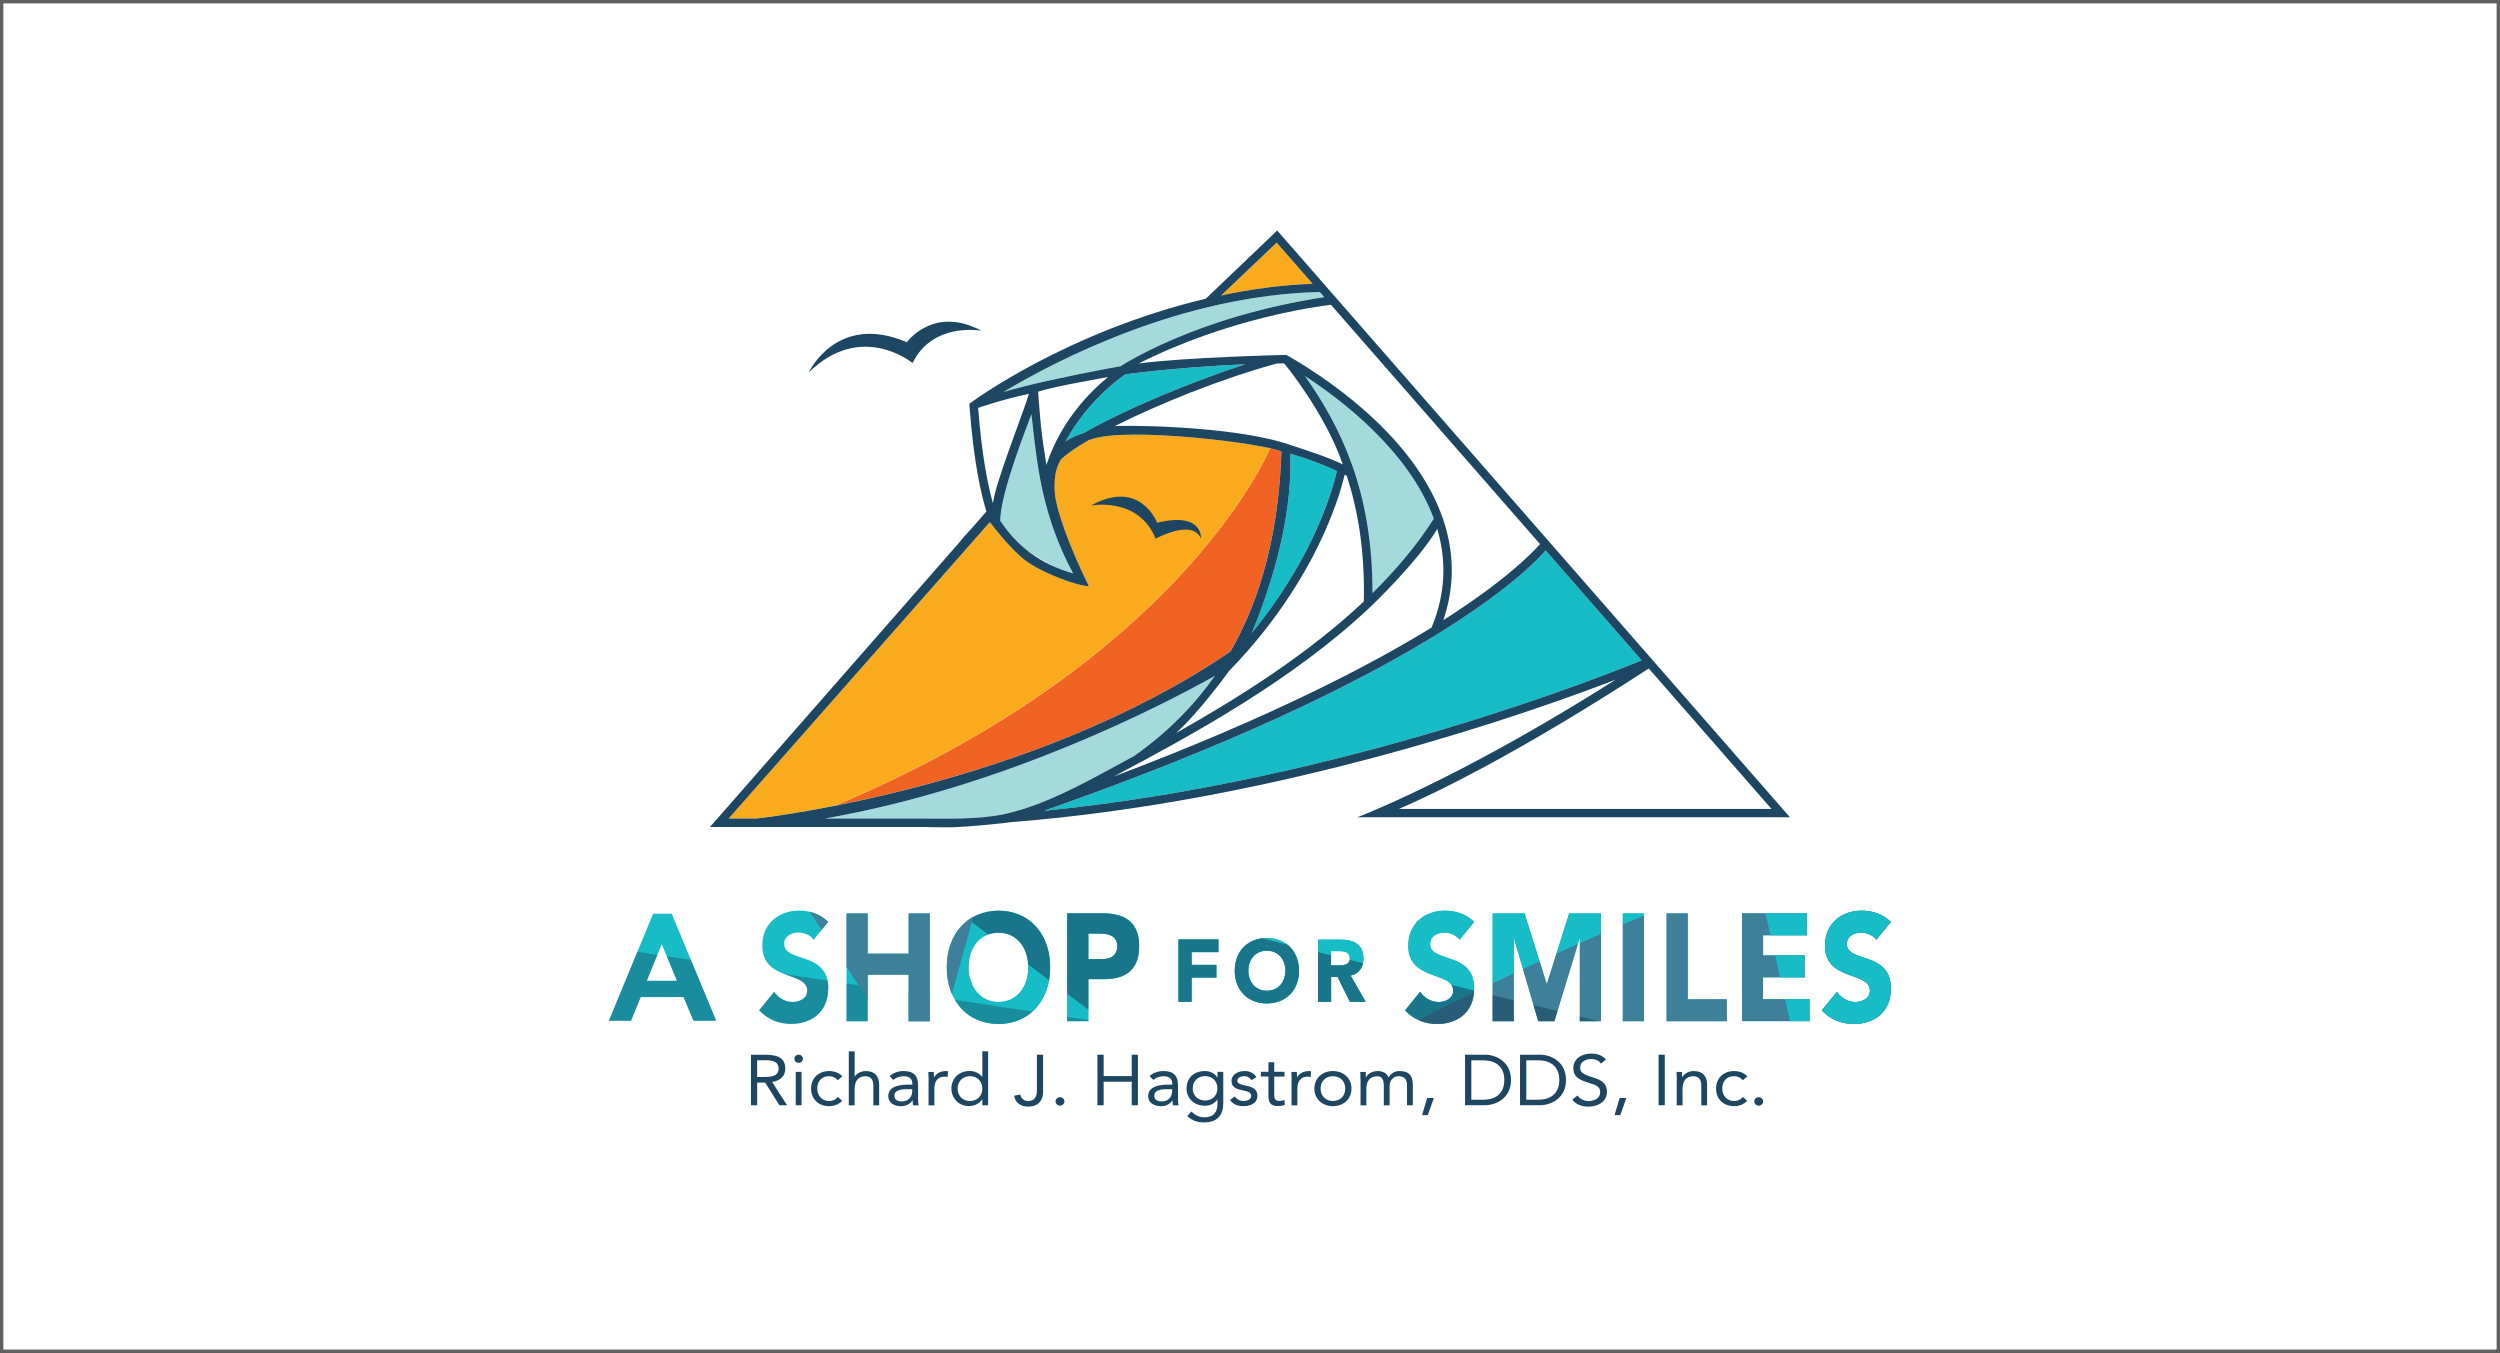 <?xml version="1.0" encoding="UTF-8"?> <svg xmlns="http://www.w3.org/2000/svg" xmlns:xlink="http://www.w3.org/1999/xlink" id="a" data-name="Layer 1" width="370.5" height="200.5" viewBox="0 0 370.5 200.5"><rect x="0" y="0" width="370.5" height="200.5" fill="#333333" stroke="none"/><defs><clipPath id="b"><path d="M122.74,146.49c0,3.56-2.55,5.25-5.47,5.25-1.82,0-3.43-.61-4.77-2.01l2.23-2.75c.64.95,1.68,1.51,2.73,1.51s2.17-.54,2.17-1.67c0-2.93-6.66-1.35-6.66-6.68,0-3.41,2.63-5.19,5.41-5.19,1.6,0,3.15.47,4.35,1.67l-2.14,2.64c-.5-.72-1.5-1.06-2.27-1.06-.88,0-2.1.45-2.1,1.65,0,2.91,6.54,1.04,6.54,6.63ZM134.66,141.33h-6.07v-5.95h-3.13v15.97h3.13v-6.9h6.07v6.9h3.13v-15.97h-3.13v5.95ZM155.63,143.36c0,5.12-3.23,8.39-7.66,8.39s-7.66-3.27-7.66-8.39,3.23-8.39,7.66-8.39,7.66,3.27,7.66,8.39ZM152.39,143.36c0-2.98-1.74-5.14-4.41-5.14s-4.41,2.16-4.41,5.14,1.74,5.14,4.41,5.14,4.41-2.16,4.41-5.14ZM168.82,140.22c0,3.74-2.27,4.89-5.25,4.89h-2.28v6.22h-3.13v-15.97h5.27c2.95,0,5.39,1.06,5.39,4.85ZM165.58,140.22c0-1.65-1.48-1.87-2.69-1.87h-1.6v3.79h2.08c1.1,0,2.21-.43,2.21-1.92ZM211.95,139.86c0-1.2,1.22-1.65,2.1-1.65.76,0,1.76.34,2.27,1.06l2.14-2.64c-1.2-1.2-2.75-1.67-4.35-1.67-2.79,0-5.41,1.78-5.41,5.19,0,5.32,6.66,3.74,6.66,6.68,0,1.13-1.14,1.67-2.17,1.67s-2.08-.56-2.73-1.51l-2.23,2.75c1.34,1.4,2.95,2.01,4.77,2.01,2.93,0,5.47-1.69,5.47-5.25,0-5.59-6.54-3.72-6.54-6.63ZM229.25,145.79h-.04l-3.27-10.42h-4.73v15.97h3.13v-12.25h.04l3.59,12.25h2.39l3.73-12.25h.04v12.25h3.13v-15.97h-4.71l-3.29,10.42ZM240.5,151.34h3.13v-15.97h-3.13v15.97ZM250.12,135.37h-3.13v15.97h8.92v-3.25h-5.79v-12.72ZM261.29,144.84h6.15v-3.25h-6.15v-2.98h6.51v-3.25h-9.64v15.97h10v-3.25h-6.88v-3.25ZM273.71,139.86c0-1.2,1.22-1.65,2.1-1.65.76,0,1.76.34,2.27,1.06l2.14-2.64c-1.2-1.2-2.75-1.67-4.35-1.67-2.79,0-5.41,1.78-5.41,5.19,0,5.32,6.66,3.74,6.66,6.68,0,1.13-1.14,1.67-2.17,1.67s-2.08-.56-2.73-1.51l-2.23,2.75c1.34,1.4,2.95,2.01,4.77,2.01,2.93,0,5.47-1.69,5.47-5.25,0-5.59-6.54-3.72-6.54-6.63ZM174.66,148.47h1.94v-3.6h3.67v-1.88h-3.67v-1.88h3.97v-1.88h-5.92v9.23ZM192.51,143.86c0,2.96-2.01,4.85-4.76,4.85s-4.76-1.89-4.76-4.85,2.01-4.85,4.76-4.85,4.76,1.89,4.76,4.85ZM190.49,143.86c0-1.72-1.08-2.97-2.74-2.97s-2.74,1.25-2.74,2.97,1.08,2.97,2.74,2.97,2.74-1.25,2.74-2.97ZM200.16,144.58l2.24,3.9h-2.33l-1.84-3.69h-.96v3.69h-1.94v-9.23h3.41c1.81,0,3.33.65,3.33,2.8,0,1.29-.66,2.29-1.91,2.53ZM200.04,142.03c0-.93-.8-1.07-1.51-1.07h-1.27v2.1h1.15c.71,0,1.63-.03,1.63-1.03ZM99.55,135.42h-2.76l-6.55,15.85h3.28l1.43-3.5h6.35l1.47,3.5h3.37l-6.59-15.85ZM95.85,145.35l2.22-5.43,2.25,5.43h-4.47Z" fill="none" stroke-width="0"></path></clipPath></defs><rect x=".25" y=".25" width="370" height="200" fill="#fff" stroke="#606060" stroke-miterlimit="10" stroke-width=".5"></rect><g><g><path d="M196.26,78.96c1.86-4.15,2.7-7.25,3.02-8.6.1.05.2.1.31.15,1.68,5.15,2.69,11.25,2.53,18.63-8.34,7.84-18.56,14.28-27.85,19.51,3.5-3.12,7.91-9.25,7.91-9.25,7.52-7.7,11.81-15.37,14.09-20.45Z" fill="#fff" stroke-width="0"></path><path d="M244.35,99.07l18.18,20.81h-55.2c5.15-2.21,17.54-8.14,37.02-20.81Z" fill="#fff" stroke-width="0"></path><path d="M144.96,60.45s3.55-1.25,7.52-2.08c-.64,2.36-4.88,12.86-5.33,16.21-.69-2.46-1.64-6.92-2.19-14.13Z" fill="#fff" stroke-width="0"></path><path d="M154.29,63.4c-.05-.46-.47-5.35-.43-5.36,2.85-.84,6.35-1.41,10.36-2.17-2.46,2-6.98,6.4-9.14,13.04-.33-2.04-.58-3.71-.78-5.51Z" fill="#fff" stroke-width="0"></path><path d="M203.2,89.84s6.93-6.59,9.8-11.45c1.32,4.47,1.34,9.38-.84,14.61-8.98,5.53-23.85,13.31-47.1,22.08,11.41-6.05,26.58-14.27,38.14-25.24Z" fill="#fff" stroke-width="0"></path><path d="M228.23,80.63c-.98,1.14-4.88,5.26-14.33,11.28,3.15-9.21.34-18.76-8.19-27.74-6.75-7.1-15.08-11.57-15.08-11.57-.23,0-15.13.35-21.87,1.27,13.31-6.73,26.61-8.48,28.49-8.7l30.98,35.46Z" fill="#fff" stroke-width="0"></path><path d="M189.18,53.87c.37,0,.75-.01,1.12-.02.09.05,6.12,7.43,8.7,14.97-2.51-1.2-5.2-2.01-7.86-2.91-8.67-2.96-25.67-2.9-25.97-2.74,6.57-3.31,15.81-7.04,24.02-9.29Z" fill="#fff" stroke-width="0"></path></g><path d="M154.74,120.15c55.86-19.55,71.65-35.47,74.33-38.57l14.22,16.28c-4.5,1.87-44.26,17.91-88.55,22.3Z" fill="#17bcc6" stroke-width="0"></path><path d="M151.67,119.89c-.98.31-1.96.58-2.97.79-3.87.79-8.43.63-11.84.63h-14.65c26.84-4.66,50.43-16.99,57.82-21.14-3.2,4.56-7.18,8.51-11.97,11.88-4.66,2.5-9.32,5.21-14.27,7.11-.7.25-1.41.49-2.12.74Z" fill="#a4dadb" stroke-width="0"></path><path d="M191.21,67.23c2.36.69,4.69,1.53,6.92,2.57-.24,1.08-1.06,4.32-3.03,8.69-1.76,3.93-4.77,9.45-9.59,15.32,2.13-5.07,6.13-16.11,5.7-26.59Z" fill="#17bcc6" stroke-width="0"></path><path d="M166.78,55.48s7.07-1.02,17.77-1.5c-7.94,2.59-17.84,6.68-23.85,10.15-1.17.41-2.02.73-2.8,1.32,3.36-6.31,8.81-9.93,8.88-9.98Z" fill="#17bcc6" stroke-width="0"></path><path d="M195.56,43.27v-.04s.7.81.7.81c-19.26,2.93-30.21,10.25-30.21,10.25-.51.09-1.03.16-1.54.26-6.9,1.31-12.12,2.47-15.8,3.54,7.9-4.72,26.41-14.34,46.84-14.81Z" fill="#a4dadb" stroke-width="0"></path><path d="M189.9,66.91c-.29-.14-.87-.31-1.66-.49-.98,2.27-14.64,32.04-64.53,52.99,14.2-2.81,38.75-9.28,58.65-22.89,4.66-8.11,7.15-17.93,7.54-29.61Z" fill="#f16322" stroke-width="0"></path><path d="M188.24,66.42c-5.54-1.24-21.73-3-26.54-1.32l-.3.1s-.06.02-.1.03c-1.84,1.07-3.24,2.03-4.05,2.81,0,0,0,.01-.01.02-.86,1.3-1.09,3.07-.92,5.03.2,2.37,1.98,7.55,5.04,13.77-1.63,0-6.72-1.87-9.22-3.67-2.43-1.74-5.44-5.84-5.45-5.83-.41.47-37.95,43.06-38.72,43.94h4.12c.43-.05,4.84-.55,11.61-1.89,49.89-20.95,63.55-50.72,64.53-52.99Z" fill="#faab1d" stroke-width="0"></path><g><path d="M160.37,86.03s-7.27-3.13-12.76-7.79c0,0,.39-9.64,6.02-20.27,0,0-1.7,12.42,6.74,28.06Z" fill="#a4dadb" stroke-width="0"></path><path d="M213.03,77.32s-2.5-12.8-20.61-22.8c0,0,13.43,18.74,9.68,35.93,0,0,8.74-9.38,10.93-13.13Z" fill="#a4dadb" stroke-width="0"></path><g><path d="M182.11,99.35c-2.21,3.41-4.83,6.51-7.85,9.31,9.3-5.23,19.52-11.67,27.85-19.51.16-7.38-.85-13.47-2.53-18.63-.1-.05-.2-.1-.31-.15-.32,1.35-1.16,4.44-3.02,8.6-2.27,5.08-6.56,12.75-14.09,20.45l-.06-.06Z" fill="none" stroke-width="0"></path><path d="M212.49,76.87c-3.74-10.17-13.95-17.82-19.14-21.17,5.25,7.4,10.09,17.09,10.03,32.22,3.48-3.42,6.59-7.1,9.11-11.05Z" fill="none" stroke-width="0"></path><path d="M195.1,78.49c1.96-4.38,2.78-7.61,3.03-8.69-2.22-1.04-4.56-1.88-6.92-2.57.43,10.48-3.57,21.52-5.7,26.59,4.82-5.87,7.83-11.39,9.59-15.32Z" fill="none" stroke-width="0"></path><path d="M212.16,92.99c2.18-5.22,2.16-10.14.84-14.61-2.69,4.06-5.99,7.82-9.65,11.31,0,.05,0,.1,0,.15h-.15c-11.57,10.96-26.73,19.18-38.14,25.23,23.25-8.76,38.11-16.55,47.1-22.08Z" fill="none" stroke-width="0"></path><path d="M191.14,65.91c2.66.91,5.35,1.72,7.86,2.91-2.57-7.54-8.6-14.92-8.7-14.97-.37,0-.74.01-1.12.02-8.21,2.25-17.45,5.98-24.02,9.29.3-.15,17.3-.22,25.97,2.74Z" fill="none" stroke-width="0"></path><path d="M184.56,53.97c-10.7.49-17.77,1.5-17.77,1.5-.07.04-5.52,3.67-8.88,9.98.78-.59,1.63-.92,2.8-1.32,6.01-3.48,15.91-7.56,23.85-10.15Z" fill="none" stroke-width="0"></path><path d="M164.21,55.87c-4.01.76-7.51,1.33-10.36,2.17-.03,0,.38,4.9.43,5.36.2,1.81.45,3.47.78,5.51,2.16-6.64,6.68-11.04,9.14-13.04Z" fill="none" stroke-width="0"></path><path d="M190.63,52.59s8.34,4.47,15.08,11.57c8.53,8.97,11.33,18.53,8.19,27.74,9.45-6.01,13.35-10.14,14.33-11.28l-30.98-35.46c-1.88.22-15.18,1.96-28.49,8.7,6.74-.92,21.64-1.27,21.87-1.27Z" fill="none" stroke-width="0"></path><path d="M152.85,61.36c-.5,1.44-4.61,11.63-4.64,15.86.05.05.11.09.15.15,2.37,3.57,5.83,6.25,10.69,7.62-4.46-8.23-5.3-15.67-5.98-21.71-.07-.66-.15-1.29-.22-1.92Z" fill="none" stroke-width="0"></path><path d="M189.2,35.96l-8.23,7.83c4.35-.93,8.9-1.56,13.56-1.73l-5.33-6.1Z" fill="none" stroke-width="0"></path><path d="M229.06,81.58c-2.68,3.11-18.47,19.02-74.33,38.57,44.3-4.38,84.05-20.43,88.55-22.3l-14.22-16.28Z" fill="none" stroke-width="0"></path><path d="M163.09,114.7c1.58-.84,3.25-1.72,4.98-2.65,4.79-3.37,8.77-7.32,11.97-11.88-7.39,4.15-30.98,16.48-57.82,21.14h14.65c3.92.08,7.97.16,11.84-.63,1.01-.2,1.99-.48,2.97-.79.72-.25,1.42-.49,2.12-.74,3.12-1.2,6.11-2.77,9.04-4.32l.25-.13Z" fill="none" stroke-width="0"></path><path d="M152.48,58.38c-3.97.83-7.48,2.05-7.52,2.08.55,7.21,1.5,11.67,2.19,14.13.45-3.35,4.68-13.85,5.33-16.21Z" fill="none" stroke-width="0"></path><path d="M166.05,54.29s10.96-7.32,30.21-10.25l-.7-.81v.04c-20.43.46-38.94,10.09-46.84,14.81,3.67-1.06,8.89-2.23,15.8-3.54.51-.1,1.03-.17,1.54-.26Z" fill="none" stroke-width="0"></path><polygon points="200.48 121.39 200.51 121.41 200.48 121.39 200.48 121.39" fill="#1c4661" stroke-width="0"></polygon><g><path d="M195.1,78.49c1.96-4.38,2.78-7.61,3.03-8.69-2.22-1.04-4.56-1.88-6.92-2.57.43,10.48-3.57,21.52-5.7,26.59,4.82-5.87,7.83-11.39,9.59-15.32Z" fill="none" stroke-width="0"></path><path d="M174.26,108.66c9.3-5.23,19.52-11.67,27.85-19.51.16-7.38-.85-13.47-2.53-18.63-.1-.05-.2-.1-.31-.15-.32,1.35-1.16,4.44-3.02,8.6-2.27,5.08-6.56,12.75-14.09,20.45,0,0-4.42,6.13-7.91,9.25Z" fill="none" stroke-width="0"></path><path d="M189.2,35.96l-8.23,7.83c4.35-.93,8.9-1.56,13.56-1.73l-5.33-6.1Z" fill="none" stroke-width="0"></path><path d="M212.16,92.99c2.18-5.22,2.16-10.14.84-14.61-2.87,4.85-9.8,11.45-9.8,11.45-11.57,10.96-26.73,19.19-38.14,25.24,23.25-8.76,38.11-16.55,47.1-22.08Z" fill="none" stroke-width="0"></path><path d="M212.49,76.87c-3.74-10.17-13.95-17.82-19.14-21.17,5.25,7.4,10.09,17.09,10.03,32.22,3.48-3.42,6.59-7.1,9.11-11.05Z" fill="none" stroke-width="0"></path><path d="M152.85,61.36c-.5,1.44-4.61,11.63-4.64,15.86.05.05.11.09.15.15,2.37,3.57,5.83,6.25,10.69,7.62-4.46-8.23-5.3-15.67-5.98-21.71-.07-.66-.15-1.29-.22-1.92Z" fill="none" stroke-width="0"></path><path d="M191.14,65.91c2.66.91,5.35,1.72,7.86,2.91-2.57-7.54-8.6-14.92-8.7-14.97-.37,0-.74.01-1.12.02-8.21,2.25-17.45,5.98-24.02,9.29.3-.15,17.3-.22,25.97,2.74Z" fill="none" stroke-width="0"></path><path d="M190.63,52.59s8.34,4.47,15.08,11.57c8.53,8.97,11.33,18.53,8.19,27.74,9.45-6.01,13.35-10.14,14.33-11.28l-30.98-35.46c-1.88.22-15.18,1.96-28.49,8.7,6.74-.92,21.64-1.27,21.87-1.27Z" fill="none" stroke-width="0"></path><path d="M184.56,53.97c-10.7.49-17.77,1.5-17.77,1.5-.07.04-5.52,3.67-8.88,9.98.78-.59,1.63-.92,2.8-1.32,6.01-3.48,15.91-7.56,23.85-10.15Z" fill="none" stroke-width="0"></path><path d="M164.21,55.87c-4.01.76-7.51,1.33-10.36,2.17-.03,0,.38,4.9.43,5.36.2,1.81.45,3.47.78,5.51,2.16-6.64,6.68-11.04,9.14-13.04Z" fill="none" stroke-width="0"></path><path d="M229.06,81.58c-2.68,3.11-18.47,19.02-74.33,38.57,44.3-4.38,84.05-20.43,88.55-22.3l-14.22-16.28Z" fill="none" stroke-width="0"></path><path d="M180.04,100.17c-7.39,4.15-30.98,16.48-57.82,21.14h14.65c3.4,0,7.97.16,11.84-.63,1.01-.2,1.99-.48,2.97-.79.72-.25,1.42-.49,2.12-.74,4.95-1.9,9.61-4.6,14.27-7.11,4.79-3.37,8.77-7.32,11.97-11.88Z" fill="none" stroke-width="0"></path><path d="M189.9,66.91c-2.33-1.15-22.7-3.73-28.2-1.81l-.3.1s-.06.02-.1.03c-1.84,1.07-3.24,2.03-4.05,2.81,0,0,0,.01-.01.02-.86,1.3-1.09,3.07-.92,5.03.2,2.37,1.98,7.55,5.04,13.77-1.63,0-6.72-1.87-9.22-3.67-2.43-1.74-5.44-5.84-5.45-5.83-.41.47-37.95,43.06-38.72,43.94h4.12c1.33-.15,40.88-4.69,70.26-24.78,4.66-8.11,7.15-17.93,7.54-29.61Z" fill="none" stroke-width="0"></path><path d="M152.48,58.38c-3.97.83-7.48,2.05-7.52,2.08.55,7.21,1.5,11.67,2.19,14.13.45-3.35,4.68-13.85,5.33-16.21Z" fill="none" stroke-width="0"></path><path d="M166.05,54.29s10.96-7.32,30.21-10.25l-.7-.81v.04c-20.43.46-38.94,10.09-46.84,14.81,3.67-1.06,8.89-2.23,15.8-3.54.51-.1,1.03-.17,1.54-.26Z" fill="none" stroke-width="0"></path><g><path d="M195.1,78.49c1.96-4.38,2.78-7.61,3.03-8.69-2.22-1.04-4.56-1.88-6.92-2.57.43,10.48-3.57,21.52-5.7,26.59,4.82-5.87,7.83-11.39,9.59-15.32Z" fill="none" stroke-width="0"></path><path d="M189.2,35.96l-8.23,7.83c4.35-.93,8.9-1.56,13.56-1.73l-5.33-6.1Z" fill="none" stroke-width="0"></path><path d="M174.26,108.66c9.3-5.23,19.52-11.67,27.85-19.51.16-7.38-.85-13.47-2.53-18.63-.1-.05-.2-.1-.31-.15-.32,1.35-1.16,4.44-3.02,8.6-2.27,5.08-6.56,12.75-14.09,20.45,0,0-4.42,6.13-7.91,9.25Z" fill="none" stroke-width="0"></path><path d="M212.16,92.99c2.18-5.22,2.16-10.14.84-14.61-2.87,4.85-9.8,11.45-9.8,11.45-11.57,10.96-26.73,19.19-38.14,25.24,23.25-8.76,38.11-16.55,47.1-22.08Z" fill="none" stroke-width="0"></path><path d="M212.49,76.87c-3.74-10.17-13.95-17.82-19.14-21.17,5.25,7.4,10.09,17.09,10.03,32.22,3.48-3.42,6.59-7.1,9.11-11.05Z" fill="none" stroke-width="0"></path><path d="M191.14,65.91c2.66.91,5.35,1.72,7.86,2.91-2.57-7.54-8.6-14.92-8.7-14.97-.37,0-.74.01-1.12.02-8.21,2.25-17.45,5.98-24.02,9.29.3-.15,17.3-.22,25.97,2.74Z" fill="none" stroke-width="0"></path><path d="M190.63,52.59s8.34,4.47,15.08,11.57c8.53,8.97,11.33,18.53,8.19,27.74,9.45-6.01,13.35-10.14,14.33-11.28l-30.98-35.46c-1.88.22-15.18,1.96-28.49,8.7,6.74-.92,21.64-1.27,21.87-1.27Z" fill="none" stroke-width="0"></path><path d="M164.21,55.87c-4.01.76-7.51,1.33-10.36,2.17-.03,0,.38,4.9.43,5.36.2,1.81.45,3.47.78,5.51,2.16-6.64,6.68-11.04,9.14-13.04Z" fill="none" stroke-width="0"></path><path d="M184.56,53.97c-10.7.49-17.77,1.5-17.77,1.5-.07.04-5.52,3.67-8.88,9.98.78-.59,1.63-.92,2.8-1.32,6.01-3.48,15.91-7.56,23.85-10.15Z" fill="none" stroke-width="0"></path><path d="M152.85,61.36c-.5,1.44-4.61,11.63-4.64,15.86.05.05.11.09.15.15,2.37,3.57,5.83,6.25,10.69,7.62-4.46-8.23-5.3-15.67-5.98-21.71-.07-.66-.15-1.29-.22-1.92Z" fill="none" stroke-width="0"></path><path d="M229.06,81.58c-2.68,3.11-18.47,19.02-74.33,38.57,44.3-4.38,84.05-20.43,88.55-22.3l-14.22-16.28Z" fill="none" stroke-width="0"></path><path d="M189.9,66.91c-2.33-1.15-22.7-3.73-28.2-1.81l-.3.1s-.06.02-.1.03c-1.84,1.07-3.24,2.03-4.05,2.81,0,0,0,.01-.01.02-.86,1.3-1.09,3.07-.92,5.03.2,2.37,1.98,7.55,5.04,13.77-1.63,0-6.72-1.87-9.22-3.67-2.43-1.74-5.44-5.84-5.45-5.83-.41.47-37.95,43.06-38.72,43.94h4.12c1.33-.15,40.88-4.69,70.26-24.78,4.66-8.11,7.15-17.93,7.54-29.61Z" fill="none" stroke-width="0"></path><path d="M166.05,54.29s10.96-7.32,30.21-10.25l-.7-.81v.04c-20.43.46-38.94,10.09-46.84,14.81,3.67-1.06,8.89-2.23,15.8-3.54.51-.1,1.03-.17,1.54-.26Z" fill="none" stroke-width="0"></path><path d="M180.04,100.17c-7.39,4.15-30.98,16.48-57.82,21.14h14.65c3.4,0,7.97.16,11.84-.63,1.01-.2,1.99-.48,2.97-.79.72-.25,1.42-.49,2.12-.74,4.95-1.9,9.61-4.6,14.27-7.11,4.79-3.37,8.77-7.32,11.97-11.88Z" fill="none" stroke-width="0"></path><path d="M152.48,58.38c-3.97.83-7.48,2.05-7.52,2.08.55,7.21,1.5,11.67,2.19,14.13.45-3.35,4.68-13.85,5.33-16.21Z" fill="none" stroke-width="0"></path><g><path d="M212.49,76.87c-3.74-10.17-13.95-17.82-19.14-21.17,5.25,7.4,10.09,17.09,10.03,32.22,3.48-3.42,6.59-7.1,9.11-11.05Z" fill="none" stroke-width="0"></path><path d="M195.1,78.49c1.96-4.38,2.78-7.61,3.03-8.69-2.22-1.04-4.56-1.88-6.92-2.57.43,10.48-3.57,21.52-5.7,26.59,4.82-5.87,7.83-11.39,9.59-15.32Z" fill="none" stroke-width="0"></path><path d="M174.26,108.66c9.3-5.23,19.52-11.67,27.85-19.51.16-7.38-.85-13.47-2.53-18.63-.1-.05-.2-.1-.31-.15-.32,1.35-1.16,4.44-3.02,8.6-2.27,5.08-6.56,12.75-14.09,20.45,0,0-4.42,6.13-7.91,9.25Z" fill="none" stroke-width="0"></path><path d="M212.16,92.99c2.18-5.22,2.16-10.14.84-14.61-2.87,4.85-9.8,11.45-9.8,11.45-11.57,10.96-26.73,19.19-38.14,25.24,23.25-8.76,38.11-16.55,47.1-22.08Z" fill="none" stroke-width="0"></path><path d="M189.2,35.96l-8.23,7.83c4.35-.93,8.9-1.56,13.56-1.73l-5.33-6.1Z" fill="none" stroke-width="0"></path><path d="M164.21,55.87c-4.01.76-7.51,1.33-10.36,2.17-.03,0,.38,4.9.43,5.36.2,1.81.45,3.47.78,5.51,2.16-6.64,6.68-11.04,9.14-13.04Z" fill="none" stroke-width="0"></path><path d="M191.14,65.91c2.66.91,5.35,1.72,7.86,2.91-2.57-7.54-8.6-14.92-8.7-14.97-.37,0-.74.01-1.12.02-8.21,2.25-17.45,5.98-24.02,9.29.3-.15,17.3-.22,25.97,2.74Z" fill="none" stroke-width="0"></path><path d="M152.48,58.38c-3.97.83-7.48,2.05-7.52,2.08.55,7.21,1.5,11.67,2.19,14.13.45-3.35,4.68-13.85,5.33-16.21Z" fill="none" stroke-width="0"></path><path d="M190.63,52.59s8.34,4.47,15.08,11.57c8.53,8.97,11.33,18.53,8.19,27.74,9.45-6.01,13.35-10.14,14.33-11.28l-30.98-35.46c-1.88.22-15.18,1.96-28.49,8.7,6.74-.92,21.64-1.27,21.87-1.27Z" fill="none" stroke-width="0"></path><path d="M152.85,61.36c-.5,1.44-4.61,11.63-4.64,15.86.05.05.11.09.15.15,2.37,3.57,5.83,6.25,10.69,7.62-4.46-8.23-5.3-15.67-5.98-21.71-.07-.66-.15-1.29-.22-1.92Z" fill="none" stroke-width="0"></path><path d="M184.56,53.97c-10.7.49-17.77,1.5-17.77,1.5-.07.04-5.52,3.67-8.88,9.98.78-.59,1.63-.92,2.8-1.32,6.01-3.48,15.91-7.56,23.85-10.15Z" fill="none" stroke-width="0"></path><path d="M166.05,54.29s10.96-7.32,30.21-10.25l-.7-.81v.04c-20.43.46-38.94,10.09-46.84,14.81,3.67-1.06,8.89-2.23,15.8-3.54.51-.1,1.03-.17,1.54-.26Z" fill="none" stroke-width="0"></path><path d="M229.06,81.58c-2.68,3.11-18.47,19.02-74.33,38.57,44.3-4.38,84.05-20.43,88.55-22.3l-14.22-16.28Z" fill="none" stroke-width="0"></path><path d="M180.04,100.17c-7.39,4.15-30.98,16.48-57.82,21.14h14.65c3.4,0,7.97.16,11.84-.63,1.01-.2,1.99-.48,2.97-.79.72-.25,1.42-.49,2.12-.74,4.95-1.9,9.61-4.6,14.27-7.11,4.79-3.37,8.77-7.32,11.97-11.88Z" fill="none" stroke-width="0"></path><path d="M189.9,66.91c-2.33-1.15-22.7-3.73-28.2-1.81l-.3.1s-.06.02-.1.03c-1.84,1.07-3.24,2.03-4.05,2.81,0,0,0,.01-.01.02-.86,1.3-1.09,3.07-.92,5.03.2,2.37,1.98,7.55,5.04,13.77-1.63,0-6.72-1.87-9.22-3.67-2.43-1.74-5.44-5.84-5.45-5.83-.41.47-37.95,43.06-38.72,43.94h4.12c1.33-.15,40.88-4.69,70.26-24.78,4.66-8.11,7.15-17.93,7.54-29.61Z" fill="none" stroke-width="0"></path><g><path d="M174.26,108.66c9.3-5.23,19.52-11.67,27.85-19.51.16-7.38-.85-13.47-2.53-18.63-.1-.05-.2-.1-.31-.15-.32,1.35-1.16,4.44-3.02,8.6-2.27,5.08-6.56,12.75-14.09,20.45,0,0-4.42,6.13-7.91,9.25Z" fill="none" stroke-width="0"></path><path d="M166.05,54.29s10.96-7.32,30.21-10.25l-.7-.81v.04c-20.43.46-38.94,10.09-46.84,14.81,3.67-1.06,8.89-2.23,15.8-3.54.51-.1,1.03-.17,1.54-.26Z" fill="none" stroke-width="0"></path><path d="M212.16,92.99c2.18-5.22,2.16-10.14.84-14.61-2.87,4.85-9.8,11.45-9.8,11.45-11.57,10.96-26.73,19.19-38.14,25.24,23.25-8.76,38.11-16.55,47.1-22.08Z" fill="none" stroke-width="0"></path><path d="M189.2,35.96l-8.23,7.83c4.35-.93,8.9-1.56,13.56-1.73l-5.33-6.1Z" fill="none" stroke-width="0"></path><path d="M212.49,76.87c-3.74-10.17-13.95-17.82-19.14-21.17,5.25,7.4,10.09,17.09,10.03,32.22,3.48-3.42,6.59-7.1,9.11-11.05Z" fill="none" stroke-width="0"></path><path d="M190.63,52.59s8.34,4.47,15.08,11.57c8.53,8.97,11.33,18.53,8.19,27.74,9.45-6.01,13.35-10.14,14.33-11.28l-30.98-35.46c-1.88.22-15.18,1.96-28.49,8.7,6.74-.92,21.64-1.27,21.87-1.27Z" fill="none" stroke-width="0"></path><path d="M164.21,55.87c-4.01.76-7.51,1.33-10.36,2.17-.03,0,.38,4.9.43,5.36.2,1.81.45,3.47.78,5.51,2.16-6.64,6.68-11.04,9.14-13.04Z" fill="none" stroke-width="0"></path><path d="M184.56,53.97c-10.7.49-17.77,1.5-17.77,1.5-.07.04-5.52,3.67-8.88,9.98.78-.59,1.63-.92,2.8-1.32,6.01-3.48,15.91-7.56,23.85-10.15Z" fill="none" stroke-width="0"></path><path d="M152.85,61.36c-.5,1.44-4.61,11.63-4.64,15.86.05.05.11.09.15.15,2.37,3.57,5.83,6.25,10.69,7.62-4.46-8.23-5.3-15.67-5.98-21.71-.07-.66-.15-1.29-.22-1.92Z" fill="none" stroke-width="0"></path><path d="M191.14,65.91c2.66.91,5.35,1.72,7.86,2.91-2.57-7.54-8.6-14.92-8.7-14.97-.37,0-.74.01-1.12.02-8.21,2.25-17.45,5.98-24.02,9.29.3-.15,17.3-.22,25.97,2.74Z" fill="none" stroke-width="0"></path><path d="M195.1,78.49c1.96-4.38,2.78-7.61,3.03-8.69-2.22-1.04-4.56-1.88-6.92-2.57.43,10.48-3.57,21.52-5.7,26.59,4.82-5.87,7.83-11.39,9.59-15.32Z" fill="none" stroke-width="0"></path><path d="M152.48,58.38c-3.97.83-7.48,2.05-7.52,2.08.55,7.21,1.5,11.67,2.19,14.13.45-3.35,4.68-13.85,5.33-16.21Z" fill="none" stroke-width="0"></path><path d="M189.9,66.91c-2.33-1.15-22.7-3.73-28.2-1.81l-.3.1s-.06.02-.1.03c-1.84,1.07-3.24,2.03-4.05,2.81,0,0,0,.01-.01.02-.86,1.3-1.09,3.07-.92,5.03.2,2.37,1.98,7.55,5.04,13.77-1.63,0-6.72-1.87-9.22-3.67-2.43-1.74-5.44-5.84-5.45-5.83-.41.47-37.95,43.06-38.72,43.94h4.12c1.33-.15,40.88-4.69,70.26-24.78,4.66-8.11,7.15-17.93,7.54-29.61Z" fill="none" stroke-width="0"></path><path d="M180.04,100.17c-7.39,4.15-30.98,16.48-57.82,21.14h14.65c3.4,0,7.97.16,11.84-.63,1.01-.2,1.99-.48,2.97-.79.72-.25,1.42-.49,2.12-.74,4.95-1.9,9.61-4.6,14.27-7.11,4.79-3.37,8.77-7.32,11.97-11.88Z" fill="none" stroke-width="0"></path><path d="M229.06,81.58c-2.68,3.11-18.47,19.02-74.33,38.57,44.3-4.38,84.05-20.43,88.55-22.3l-14.22-16.28Z" fill="none" stroke-width="0"></path><g><path d="M212.49,76.87c-3.74-10.17-13.95-17.82-19.14-21.17,5.25,7.4,10.09,17.09,10.03,32.22,3.48-3.42,6.59-7.1,9.11-11.05Z" fill="none" stroke-width="0"></path><path d="M195.1,78.49c1.96-4.38,2.78-7.61,3.03-8.69-2.22-1.04-4.56-1.88-6.92-2.57.43,10.48-3.57,21.52-5.7,26.59,4.82-5.87,7.83-11.39,9.59-15.32Z" fill="none" stroke-width="0"></path><path d="M212.16,92.99c2.18-5.22,2.16-10.14.84-14.61-2.87,4.85-9.8,11.45-9.8,11.45-11.57,10.96-26.73,19.19-38.14,25.24,23.25-8.76,38.11-16.55,47.1-22.08Z" fill="none" stroke-width="0"></path><path d="M191.14,65.91c2.66.91,5.35,1.72,7.86,2.91-2.57-7.54-8.6-14.92-8.7-14.97-.37,0-.74.01-1.12.02-8.21,2.25-17.45,5.98-24.02,9.29.3-.15,17.3-.22,25.97,2.74Z" fill="none" stroke-width="0"></path><path d="M190.63,52.59s8.34,4.47,15.08,11.57c8.53,8.97,11.33,18.53,8.19,27.74,9.45-6.01,13.35-10.14,14.33-11.28l-30.98-35.46c-1.88.22-15.18,1.96-28.49,8.7,6.74-.92,21.64-1.27,21.87-1.27Z" fill="none" stroke-width="0"></path><path d="M189.2,35.96l-8.23,7.83c4.35-.93,8.9-1.56,13.56-1.73l-5.33-6.1Z" fill="none" stroke-width="0"></path><path d="M164.21,55.87c-4.01.76-7.51,1.33-10.36,2.17-.03,0,.38,4.9.43,5.36.2,1.81.45,3.47.78,5.51,2.16-6.64,6.68-11.04,9.14-13.04Z" fill="none" stroke-width="0"></path><path d="M152.85,61.36c-.5,1.44-4.61,11.63-4.64,15.86.05.05.11.09.15.15,2.37,3.57,5.83,6.25,10.69,7.62-4.46-8.23-5.3-15.67-5.98-21.71-.07-.66-.15-1.29-.22-1.92Z" fill="none" stroke-width="0"></path><path d="M184.56,53.97c-10.7.49-17.77,1.5-17.77,1.5-.07.04-5.52,3.67-8.88,9.98.78-.59,1.63-.92,2.8-1.32,6.01-3.48,15.91-7.56,23.85-10.15Z" fill="none" stroke-width="0"></path><path d="M174.26,108.66c9.3-5.23,19.52-11.67,27.85-19.51.16-7.38-.85-13.47-2.53-18.63-.1-.05-.2-.1-.31-.15-.32,1.35-1.16,4.44-3.02,8.6-2.27,5.08-6.56,12.75-14.09,20.45,0,0-4.42,6.13-7.91,9.25Z" fill="none" stroke-width="0"></path><path d="M229.06,81.58c-2.68,3.11-18.47,19.02-74.33,38.57,44.3-4.38,84.05-20.43,88.55-22.3l-14.22-16.28Z" fill="none" stroke-width="0"></path><path d="M166.05,54.29s10.96-7.32,30.21-10.25l-.7-.81v.04c-20.43.46-38.94,10.09-46.84,14.81,3.67-1.06,8.89-2.23,15.8-3.54.51-.1,1.03-.17,1.54-.26Z" fill="none" stroke-width="0"></path><path d="M152.48,58.38c-3.97.83-7.48,2.05-7.52,2.08.55,7.21,1.5,11.67,2.19,14.13.45-3.35,4.68-13.85,5.33-16.21Z" fill="none" stroke-width="0"></path><path d="M180.04,100.17c-7.39,4.15-30.98,16.48-57.82,21.14h14.65c3.4,0,7.97.16,11.84-.63,1.01-.2,1.99-.48,2.97-.79.72-.25,1.42-.49,2.12-.74,4.95-1.9,9.61-4.6,14.27-7.11,4.79-3.37,8.77-7.32,11.97-11.88Z" fill="none" stroke-width="0"></path><path d="M189.9,66.91c-2.33-1.15-22.7-3.73-28.2-1.81l-.3.1s-.06.02-.1.03c-1.84,1.07-3.24,2.03-4.05,2.81,0,0,0,.01-.01.02-.86,1.3-1.09,3.07-.92,5.03.2,2.37,1.98,7.55,5.04,13.77-1.63,0-6.72-1.87-9.22-3.67-2.43-1.74-5.44-5.84-5.45-5.83-.41.47-37.95,43.06-38.72,43.94h4.12c1.33-.15,40.88-4.69,70.26-24.78,4.66-8.11,7.15-17.93,7.54-29.61Z" fill="none" stroke-width="0"></path><g><path d="M174.26,108.66c9.3-5.23,19.52-11.67,27.85-19.51.16-7.38-.85-13.47-2.53-18.63-.1-.05-.2-.1-.31-.15-.32,1.35-1.16,4.44-3.02,8.6-2.27,5.08-6.56,12.75-14.09,20.45,0,0-4.42,6.13-7.91,9.25Z" fill="none" stroke-width="0"></path><path d="M212.16,92.99c2.18-5.22,2.16-10.14.84-14.61-2.87,4.85-9.8,11.45-9.8,11.45-11.57,10.96-26.73,19.19-38.14,25.24,23.25-8.76,38.11-16.55,47.1-22.08Z" fill="none" stroke-width="0"></path><path d="M189.2,35.96l-8.23,7.83c4.35-.93,8.9-1.56,13.56-1.73l-5.33-6.1Z" fill="none" stroke-width="0"></path><path d="M152.48,58.38c-3.97.83-7.48,2.05-7.52,2.08.55,7.21,1.5,11.67,2.19,14.13.45-3.35,4.68-13.85,5.33-16.21Z" fill="none" stroke-width="0"></path><path d="M195.1,78.49c1.96-4.38,2.78-7.61,3.03-8.69-2.22-1.04-4.56-1.88-6.92-2.57.43,10.48-3.57,21.52-5.7,26.59,4.82-5.87,7.83-11.39,9.59-15.32Z" fill="none" stroke-width="0"></path><path d="M189.9,66.91c-2.33-1.15-22.7-3.73-28.2-1.81l-.3.1s-.06.02-.1.03c-1.84,1.07-3.24,2.03-4.05,2.81,0,0,0,.01-.01.02-.86,1.3-1.09,3.07-.92,5.03.2,2.37,1.98,7.55,5.04,13.77-1.63,0-6.72-1.87-9.22-3.67-2.43-1.74-5.44-5.84-5.45-5.83-.41.47-37.95,43.06-38.72,43.94h4.12c1.33-.15,40.88-4.69,70.26-24.78,4.66-8.11,7.15-17.93,7.54-29.61Z" fill="none" stroke-width="0"></path><path d="M164.21,55.87c-4.01.76-7.51,1.33-10.36,2.17-.03,0,.38,4.9.43,5.36.2,1.81.45,3.47.78,5.51,2.16-6.64,6.68-11.04,9.14-13.04Z" fill="none" stroke-width="0"></path><path d="M212.49,76.87c-3.74-10.17-13.95-17.82-19.14-21.17,5.25,7.4,10.09,17.09,10.03,32.22,3.48-3.42,6.59-7.1,9.11-11.05Z" fill="none" stroke-width="0"></path><path d="M190.63,52.59s8.34,4.47,15.08,11.57c8.53,8.97,11.33,18.53,8.19,27.74,9.45-6.01,13.35-10.14,14.33-11.28l-30.98-35.46c-1.88.22-15.18,1.96-28.49,8.7,6.74-.92,21.64-1.27,21.87-1.27Z" fill="none" stroke-width="0"></path><path d="M152.85,61.36c-.5,1.44-4.61,11.63-4.64,15.86.05.05.11.09.15.15,2.37,3.57,5.83,6.25,10.69,7.62-4.46-8.23-5.3-15.67-5.98-21.71-.07-.66-.15-1.29-.22-1.92Z" fill="none" stroke-width="0"></path><path d="M191.14,65.91c2.66.91,5.35,1.72,7.86,2.91-2.57-7.54-8.6-14.92-8.7-14.97-.37,0-.74.01-1.12.02-8.21,2.25-17.45,5.98-24.02,9.29.3-.15,17.3-.22,25.97,2.74Z" fill="none" stroke-width="0"></path><path d="M184.56,53.97c-10.7.49-17.77,1.5-17.77,1.5-.07.04-5.52,3.67-8.88,9.98.78-.59,1.63-.92,2.8-1.32,6.01-3.48,15.91-7.56,23.85-10.15Z" fill="none" stroke-width="0"></path><path d="M166.05,54.29s10.96-7.32,30.21-10.25l-.7-.81v.04c-20.43.46-38.94,10.09-46.84,14.81,3.67-1.06,8.89-2.23,15.8-3.54.51-.1,1.03-.17,1.54-.26Z" fill="none" stroke-width="0"></path><path d="M180.04,100.17c-7.39,4.15-30.98,16.48-57.82,21.14h14.65c3.4,0,7.97.16,11.84-.63,1.01-.2,1.99-.48,2.97-.79.72-.25,1.42-.49,2.12-.74,4.95-1.9,9.61-4.6,14.27-7.11,4.79-3.37,8.77-7.32,11.97-11.88Z" fill="none" stroke-width="0"></path><path d="M229.06,81.58c-2.68,3.11-18.47,19.02-74.33,38.57,44.3-4.38,84.05-20.43,88.55-22.3l-14.22-16.28Z" fill="none" stroke-width="0"></path></g></g></g></g></g></g></g><path d="M119.87,55.18s4.12-8.92,14.53-4.46c0,0,3.9-5.52,11.06-1.7,0,0-7.19-1.38-10.22,4.78,0,0-7.56-6.26-15.37,1.38Z" fill="#1c4661" stroke-width="0"></path><path d="M161.7,74.92s7.04-1.36,9.56,4.91c0,0,5.49-3.03,6.72,0,0,0,.37-4.04-6.49-2.36,0,0-2.51-6.61-9.79-2.55Z" fill="#1c4661" stroke-width="0"></path></g><path d="M189.2,35.96l5.33,6.1c-4.66.17-9.22.8-13.56,1.73l8.23-7.83Z" fill="#faab1d" stroke-width="0"></path><path d="M265.28,121.13l-76-86.97-10.57,10.1c-20.72,4.95-34.58,15.24-34.77,15.38l-.29.2.03.35c.62,8.46,1.78,13.27,2.51,15.61l-2.15,2.46c-.74.78-1.45,1.59-2.13,2.43l-35.77,40.82-.93,1.05h31.64c1.2.02,2.41.05,3.62.05,2.81,0,9.2-.71,9.37-.77,39.71-3.09,76.74-16.16,89.59-21.11-20.81,13.21-35.06,19.13-38.26,20.39h64.11ZM228.23,80.63c-.98,1.14-4.88,5.26-14.33,11.28,3.15-9.21.34-18.76-8.19-27.74-6.75-7.1-15.08-11.57-15.08-11.57-.23,0-15.13.35-21.87,1.27,13.31-6.73,26.61-8.48,28.49-8.7l30.98,35.46ZM154.29,63.4c-.05-.46-.47-5.35-.43-5.36,2.85-.84,6.35-1.41,10.36-2.17-2.46,2-6.98,6.4-9.14,13.04-.33-2.04-.58-3.71-.78-5.51ZM159.06,84.99c-4.86-1.37-8.32-4.05-10.69-7.62-.04-.06-.1-.1-.15-.15.02-4.22,4.13-14.42,4.64-15.86.08.62.15,1.26.22,1.92.68,6.04,1.52,13.48,5.98,21.71ZM166.78,55.48s7.07-1.02,17.77-1.5c-7.94,2.59-17.84,6.68-23.85,10.15-1.17.41-2.02.73-2.8,1.32,3.36-6.31,8.81-9.93,8.88-9.98ZM189.18,53.87c.37,0,.75-.01,1.12-.02.09.05,6.12,7.43,8.7,14.97-2.51-1.2-5.2-2.01-7.86-2.91-8.67-2.96-25.67-2.9-25.97-2.74,6.57-3.31,15.81-7.04,24.02-9.29ZM193.36,55.7c5.19,3.36,15.4,11,19.14,21.17-2.52,3.95-5.63,7.63-9.11,11.05.07-15.13-4.78-24.83-10.03-32.22ZM191.21,67.23c2.36.69,4.69,1.53,6.92,2.57-.24,1.08-1.06,4.32-3.03,8.69-1.76,3.93-4.77,9.45-9.59,15.32,2.13-5.07,6.13-16.11,5.7-26.59ZM196.26,78.96c1.86-4.15,2.7-7.25,3.02-8.6.1.05.2.1.31.15,1.68,5.15,2.69,11.25,2.53,18.63-8.34,7.84-18.56,14.28-27.85,19.51,3.5-3.12,7.91-9.25,7.91-9.25,7.52-7.7,11.81-15.37,14.09-20.45ZM203.2,89.84s6.93-6.59,9.8-11.45c1.32,4.47,1.34,9.38-.84,14.61-8.98,5.53-23.85,13.31-47.1,22.08,11.41-6.05,26.58-14.27,38.14-25.24ZM189.2,35.96l5.33,6.1c-4.66.17-9.22.8-13.56,1.73l8.23-7.83ZM195.56,43.27v-.04s.7.81.7.81c-19.26,2.93-30.21,10.25-30.21,10.25-.51.09-1.03.16-1.54.26-6.9,1.31-12.12,2.47-15.8,3.54,7.9-4.72,26.41-14.34,46.84-14.81ZM144.96,60.45s3.55-1.25,7.52-2.08c-.64,2.36-4.88,12.86-5.33,16.21-.69-2.46-1.64-6.92-2.19-14.13ZM112.1,121.31h-4.12c.77-.88,38.3-43.48,38.72-43.94,0-.01,3.02,4.09,5.45,5.83,2.5,1.8,7.59,3.67,9.22,3.67-3.06-6.22-4.84-11.4-5.04-13.77-.16-1.96.07-3.73.92-5.03,0,0,0-.01.01-.02.81-.77,2.21-1.74,4.05-2.81.03-.01.06-.02.1-.03l.3-.1c5.5-1.93,25.87.65,28.2,1.81-.4,11.68-2.88,21.5-7.54,29.61-29.38,20.1-68.93,24.64-70.26,24.78ZM151.67,119.89c-.98.31-1.96.58-2.97.79-3.87.79-8.43.63-11.84.63h-14.65c26.84-4.66,50.43-16.99,57.82-21.14-3.2,4.56-7.18,8.51-11.97,11.88-4.66,2.5-9.32,5.21-14.27,7.11-.7.25-1.41.49-2.12.74ZM154.74,120.15c55.86-19.55,71.65-35.47,74.33-38.57l14.22,16.28c-4.5,1.87-44.26,17.91-88.55,22.3ZM244.35,99.07l18.18,20.81h-55.2c5.15-2.21,17.54-8.14,37.02-20.81Z" fill="#1c4661" stroke-width="0"></path></g><g><g clip-path="url(#b)"><rect x="81.24" y="132.06" width="202.81" height="31.99" fill="#17bcc6" stroke-width="0"></rect><path d="M297,169.83l4.1-40.72-37.53-1.26c-30.16,11.04-59.19,25.13-86.52,41.98h119.95Z" fill="#3e8099" stroke-width="0"></path><path d="M265.54,127.12h-115.67s-14.8,42.71-14.8,42.71h41.98c27.93-17.22,57.63-31.57,88.49-42.71Z" fill="#17bcc6" stroke-width="0"></path><polygon points="127.8 124.48 247.14 153.85 247.14 162.6 178.57 162.6 127.8 124.48" fill="#1c4661" opacity=".6" stroke-width="0"></polygon><polygon points="86.02 139.79 168.73 152.29 168.73 159.78 85.08 159.78 86.02 139.79" fill="#1c4661" opacity=".4" stroke-width="0"></polygon><polygon points="260.07 128.48 267.64 161.62 290.69 161.31 292.9 129.43 260.07 128.48" fill="#17bcc6" stroke-width="0"></polygon><polygon points="114.65 127.12 137.25 160.98 146.84 126.59 114.65 127.12" fill="#3e8099" stroke-width="0"></polygon></g><g><path d="M111.29,156.31h1.99c1.51,0,3.1.21,3.1,2.06,0,1.09-.74,1.8-1.95,1.98l2.21,3.45h-1.13l-2.11-3.36h-1.19v3.36h-.92v-7.49ZM112.21,159.61h.83c1.02,0,2.35,0,2.35-1.24,0-1.08-.98-1.24-1.88-1.24h-1.3v2.47Z" fill="#1c4661" stroke-width="0"></path><path d="M118.36,156.31c.35,0,.63.27.63.6,0,.35-.26.6-.63.6s-.63-.25-.63-.6c0-.33.28-.6.63-.6ZM117.93,158.85h.86v4.95h-.86v-4.95Z" fill="#1c4661" stroke-width="0"></path><path d="M124.16,160.09c-.36-.42-.78-.6-1.3-.6-1.15,0-1.74.82-1.74,1.84s.69,1.84,1.74,1.84c.56,0,.99-.19,1.31-.61l.64.58c-.5.55-1.2.79-1.95.79-1.59,0-2.66-1.08-2.66-2.6s1.08-2.6,2.66-2.6c.76,0,1.46.24,1.98.78l-.68.58Z" fill="#1c4661" stroke-width="0"></path><path d="M125.8,155.81h.86v3.73h.02c.23-.39.85-.81,1.65-.81,1.35,0,1.96.82,1.96,2.02v3.06h-.86v-2.97c0-.82-.37-1.34-1.18-1.34-1.11,0-1.6.77-1.6,1.9v2.41h-.86v-7.99Z" fill="#1c4661" stroke-width="0"></path><path d="M131.85,159.49c.53-.52,1.3-.76,2.05-.76,1.52,0,2.16.7,2.16,2.09v2.13c0,.29.03.6.08.86h-.82c-.06-.22-.06-.53-.06-.74h-.02c-.34.51-.91.87-1.69.87-1.04,0-1.91-.51-1.91-1.47,0-1.64,1.98-1.73,3.24-1.73h.33v-.15c0-.72-.47-1.09-1.28-1.09-.55,0-1.12.18-1.53.54l-.54-.54ZM134.33,161.42c-1.09,0-1.79.29-1.79.95,0,.62.48.86,1.13.86.99,0,1.5-.69,1.52-1.49v-.32h-.86Z" fill="#1c4661" stroke-width="0"></path><path d="M137.62,160.03c0-.45-.04-.85-.04-1.17h.81c0,.26.02.54.02.81h.02c.23-.49.87-.94,1.72-.94.11,0,.23.01.35.05l-.06.84c-.14-.04-.31-.06-.46-.06-1.05,0-1.51.71-1.51,1.84v2.41h-.86v-3.78Z" fill="#1c4661" stroke-width="0"></path><path d="M145.57,162.92h-.02c-.32.56-1.06,1-1.98,1-1.44,0-2.57-1.12-2.57-2.6s1.09-2.6,2.71-2.6c.75,0,1.37.32,1.85.85h.02v-3.76h.86v7.99h-.86v-.88ZM143.75,159.49c-1.11,0-1.83.8-1.83,1.84s.72,1.84,1.83,1.84,1.83-.8,1.83-1.84-.71-1.84-1.83-1.84Z" fill="#1c4661" stroke-width="0"></path><path d="M154.59,161.87c0,1-.56,2.13-2.22,2.13-1.1,0-1.88-.54-2.08-1.61l.92-.18c.12.59.52.96,1.17.96,1.06,0,1.29-.79,1.29-1.61v-5.25h.92v5.55Z" fill="#1c4661" stroke-width="0"></path><path d="M157.75,163.23c0,.35-.32.63-.66.63s-.66-.29-.66-.63.3-.63.66-.63.66.29.66.63Z" fill="#1c4661" stroke-width="0"></path><path d="M162.64,156.31h.92v3.17h4.16v-3.17h.92v7.49h-.92v-3.49h-4.16v3.49h-.92v-7.49Z" fill="#1c4661" stroke-width="0"></path><path d="M170.37,159.49c.53-.52,1.3-.76,2.05-.76,1.52,0,2.16.7,2.16,2.09v2.13c0,.29.03.6.08.86h-.83c-.05-.22-.05-.53-.05-.74h-.02c-.34.51-.91.87-1.69.87-1.05,0-1.91-.51-1.91-1.47,0-1.64,1.98-1.73,3.24-1.73h.33v-.15c0-.72-.47-1.09-1.28-1.09-.55,0-1.12.18-1.53.54l-.54-.54ZM172.85,161.42c-1.09,0-1.79.29-1.79.95,0,.62.48.86,1.13.86.99,0,1.5-.69,1.52-1.49v-.32h-.86Z" fill="#1c4661" stroke-width="0"></path><path d="M181.28,163.58c0,1.79-1,2.76-2.8,2.76-1,0-1.8-.25-2.53-.94l.62-.68c.54.56,1.12.86,1.91.86,1.54,0,1.95-.95,1.95-2v-.63h-.02c-.41.63-1.13.92-1.82.92-1.62,0-2.74-1.08-2.74-2.54,0-1.62,1.1-2.6,2.74-2.6.69,0,1.47.32,1.82.97h.02v-.85h.86v4.73ZM178.58,163.1c1.18,0,1.84-.85,1.84-1.8,0-1.07-.75-1.82-1.84-1.82s-1.82.8-1.82,1.84.81,1.78,1.82,1.78Z" fill="#1c4661" stroke-width="0"></path><path d="M182.97,162.5c.34.4.72.67,1.32.67.54,0,1.13-.22,1.13-.76s-.55-.67-1.1-.78c-.98-.21-1.81-.41-1.81-1.44,0-.96.97-1.46,1.93-1.46.73,0,1.4.26,1.75.9l-.72.45c-.22-.35-.58-.59-1.09-.59-.47,0-1.01.22-1.01.69,0,.41.62.59,1.3.72.91.17,1.68.49,1.68,1.48,0,1.12-1.03,1.55-2.06,1.55-.87,0-1.5-.22-2-.92l.68-.51Z" fill="#1c4661" stroke-width="0"></path><path d="M190.36,159.55h-1.52v2.47c0,.63.01,1.14.77,1.14.25,0,.53-.05.76-.17l.03.75c-.3.13-.68.18-1,.18-1.22,0-1.42-.63-1.42-1.66v-2.72h-1.12v-.7h1.12v-1.41h.86v1.41h1.52v.7Z" fill="#1c4661" stroke-width="0"></path><path d="M191.42,160.03c0-.45-.04-.85-.04-1.17h.81c0,.26.02.54.02.81h.02c.23-.49.87-.94,1.72-.94.11,0,.23.01.35.05l-.06.84c-.14-.04-.31-.06-.46-.06-1.05,0-1.51.71-1.51,1.84v2.41h-.86v-3.78Z" fill="#1c4661" stroke-width="0"></path><path d="M197.54,158.73c1.58,0,2.75,1.06,2.75,2.6s-1.17,2.6-2.75,2.6-2.75-1.06-2.75-2.6,1.17-2.6,2.75-2.6ZM197.54,163.17c1.11,0,1.83-.8,1.83-1.84s-.71-1.84-1.83-1.84-1.83.8-1.83,1.84.72,1.84,1.83,1.84Z" fill="#1c4661" stroke-width="0"></path><path d="M201.63,160.03c0-.45-.04-.85-.04-1.17h.81c0,.26.02.54.02.81h.02c.23-.49.87-.94,1.72-.94,1.11,0,1.46.6,1.63.94.37-.58.85-.94,1.63-.94,1.47,0,1.96.79,1.96,2.07v3h-.86v-2.96c0-.69-.25-1.35-1.25-1.35-.73,0-1.33.57-1.33,1.46v2.86h-.86v-2.8c0-1.09-.29-1.51-.99-1.51-1.11,0-1.6.77-1.6,1.9v2.41h-.86v-3.78Z" fill="#1c4661" stroke-width="0"></path><path d="M211.6,165.26h-.85l.75-2.54h1l-.9,2.54Z" fill="#1c4661" stroke-width="0"></path><path d="M217.12,156.31h2.99c1.53,0,3.82.98,3.82,3.74s-2.29,3.74-3.82,3.74h-2.99v-7.49ZM218.05,162.98h1.76c1.78,0,3.13-.87,3.13-2.92s-1.35-2.92-3.13-2.92h-1.76v5.84Z" fill="#1c4661" stroke-width="0"></path><path d="M225.27,156.31h2.99c1.53,0,3.82.98,3.82,3.74s-2.29,3.74-3.82,3.74h-2.99v-7.49ZM226.2,162.98h1.76c1.78,0,3.13-.87,3.13-2.92s-1.35-2.92-3.13-2.92h-1.76v5.84Z" fill="#1c4661" stroke-width="0"></path><path d="M237.26,157.64c-.31-.48-.86-.69-1.42-.69-.81,0-1.66.37-1.66,1.26,0,.69.4.99,1.64,1.38,1.21.37,2.33.75,2.33,2.22s-1.33,2.19-2.74,2.19c-.9,0-1.87-.29-2.4-1.04l.79-.62c.33.55.99.84,1.66.84.79,0,1.69-.44,1.69-1.3,0-.92-.65-1.08-2.04-1.52-1.1-.35-1.94-.81-1.94-2.06,0-1.44,1.29-2.16,2.65-2.16.87,0,1.61.23,2.18.88l-.76.63Z" fill="#1c4661" stroke-width="0"></path><path d="M240.13,165.26h-.85l.75-2.54h1l-.9,2.54Z" fill="#1c4661" stroke-width="0"></path><path d="M245.8,156.31h.92v7.49h-.92v-7.49Z" fill="#1c4661" stroke-width="0"></path><path d="M248.5,160.03c0-.45-.04-.85-.04-1.17h.81c0,.26.02.54.02.81h.02c.23-.49.87-.94,1.72-.94,1.35,0,1.96.82,1.96,2.02v3.06h-.86v-2.97c0-.82-.37-1.34-1.18-1.34-1.11,0-1.6.77-1.6,1.9v2.41h-.86v-3.78Z" fill="#1c4661" stroke-width="0"></path><path d="M258.28,160.09c-.36-.42-.78-.6-1.3-.6-1.16,0-1.74.82-1.74,1.84s.69,1.84,1.74,1.84c.56,0,.99-.19,1.31-.61l.64.58c-.5.55-1.2.79-1.95.79-1.6,0-2.66-1.08-2.66-2.6s1.08-2.6,2.66-2.6c.76,0,1.46.24,1.98.78l-.68.58Z" fill="#1c4661" stroke-width="0"></path><path d="M261.3,163.23c0,.35-.32.63-.66.63s-.66-.29-.66-.63.3-.63.66-.63.66.29.66.63Z" fill="#1c4661" stroke-width="0"></path></g></g></svg> 
